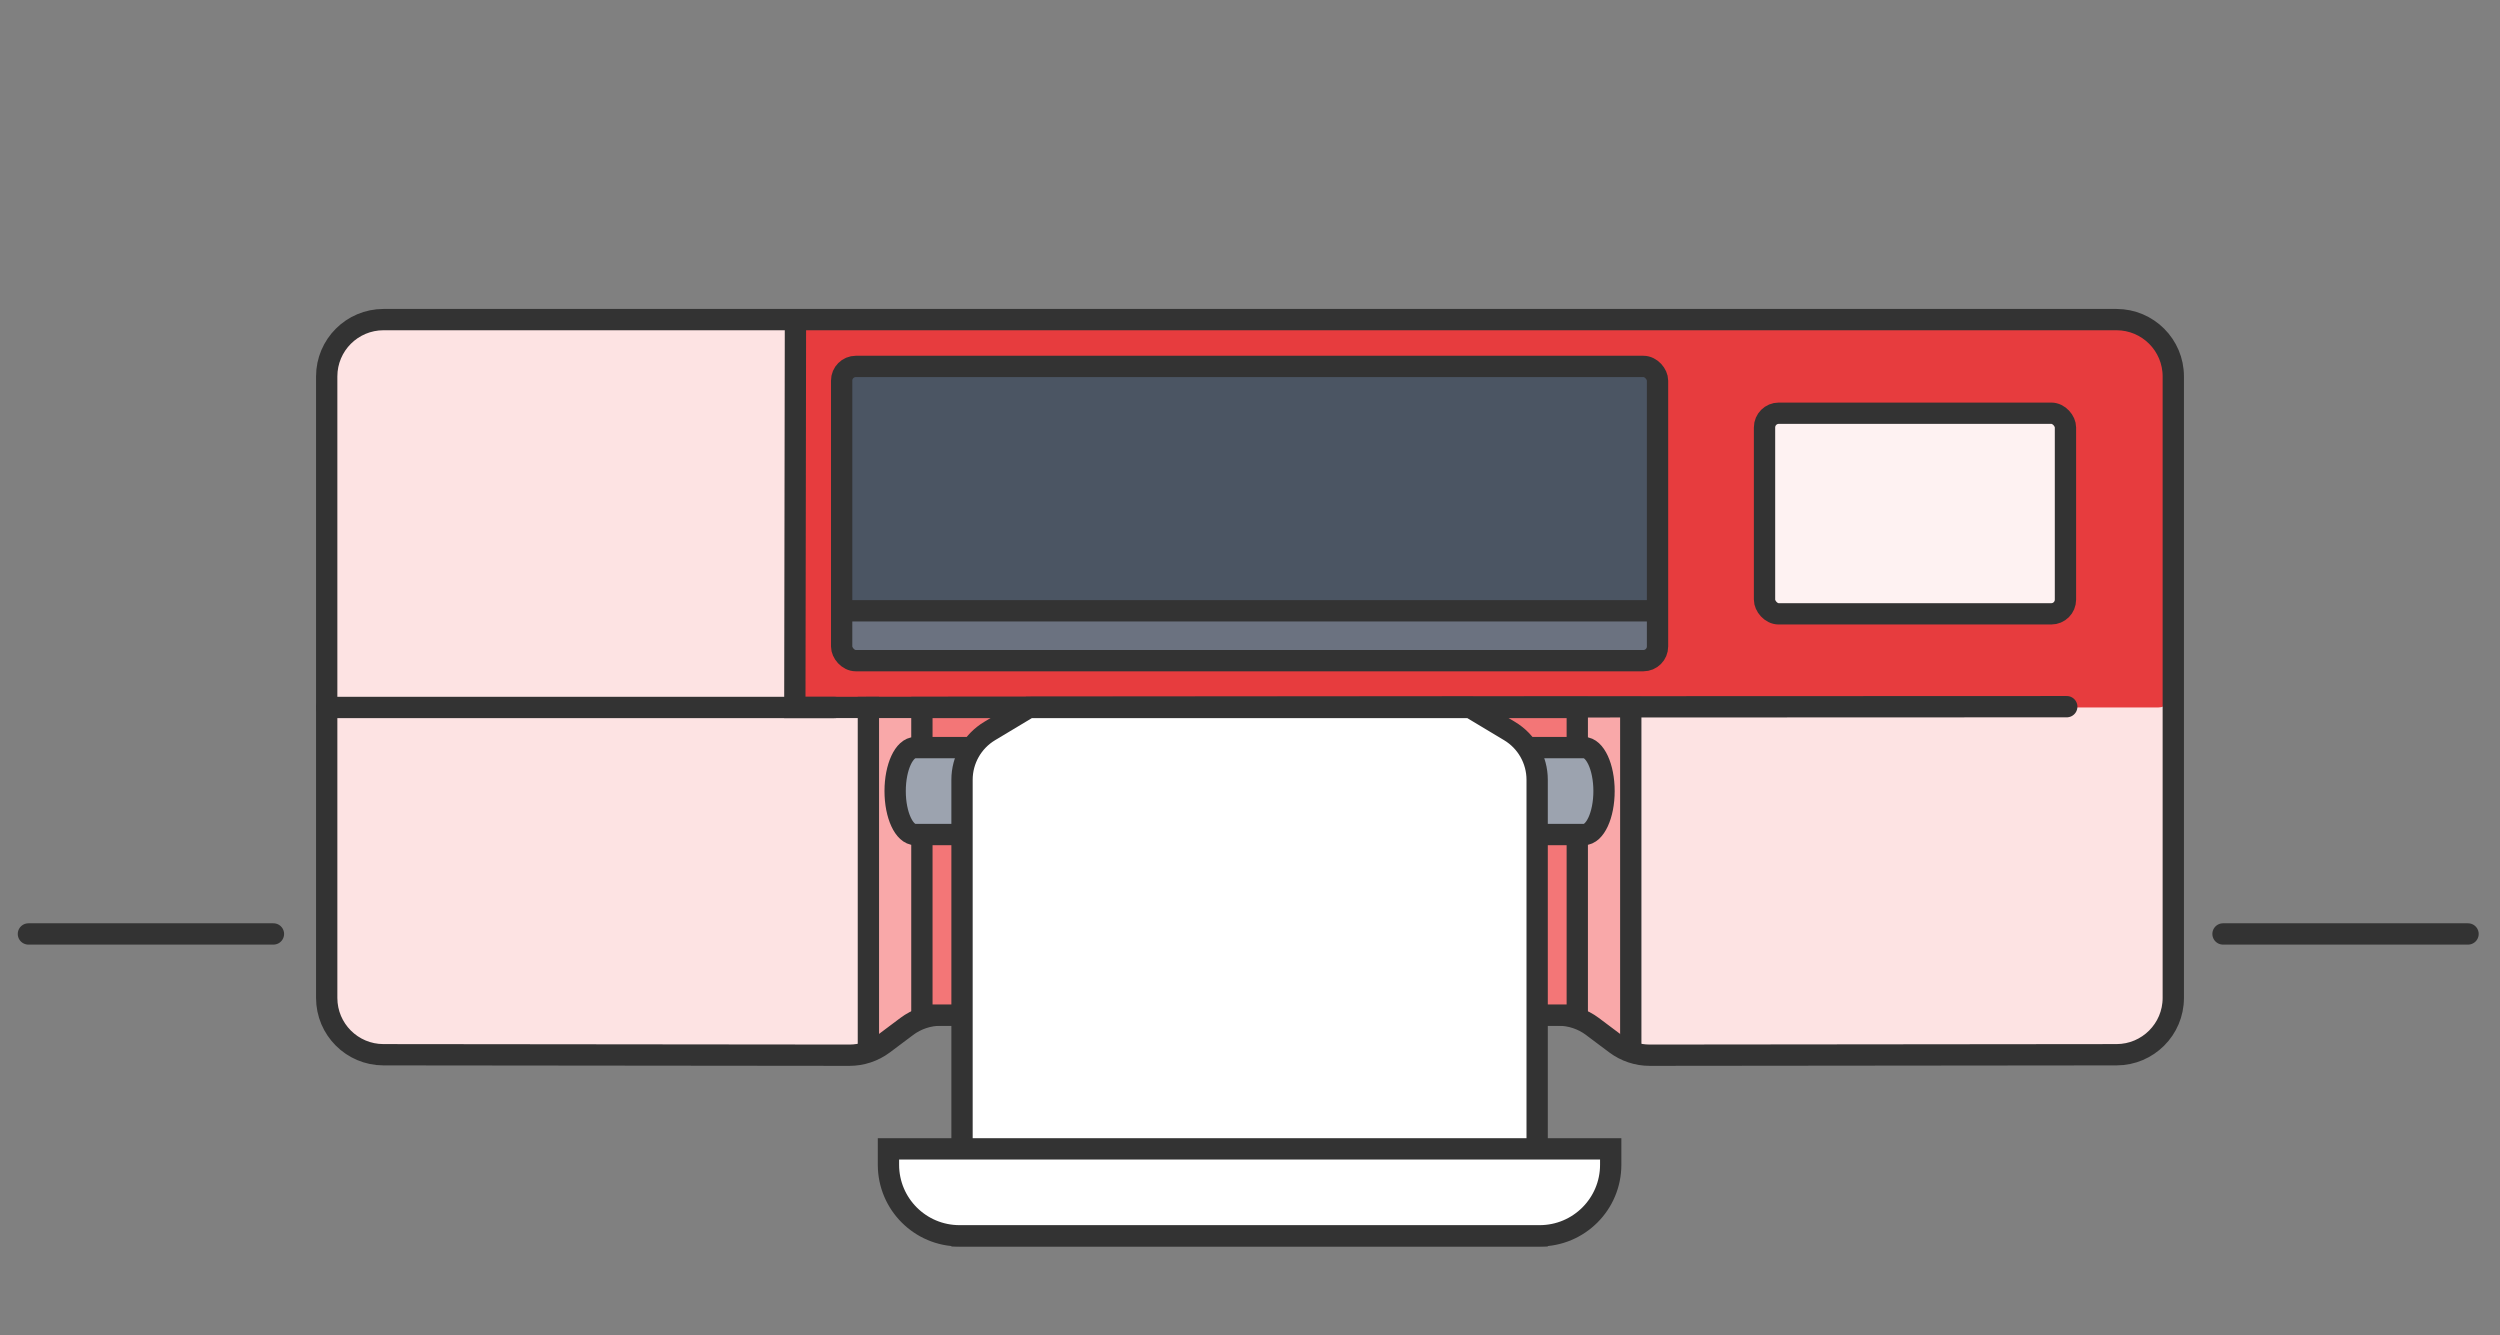 <svg id="e0d6IHDPlqO1" xmlns="http://www.w3.org/2000/svg" xmlns:xlink="http://www.w3.org/1999/xlink" viewBox="0 0 352 188" shape-rendering="geometricPrecision" text-rendering="geometricPrecision">
<rect x="0" y="0" width="352" height="188" fill="#808080" stroke="none"/>
<style><![CDATA[
#e0d6IHDPlqO28_to {animation: e0d6IHDPlqO28_to__to 3000ms linear infinite normal forwards}@keyframes e0d6IHDPlqO28_to__to { 0% {transform: translate(-41.754px,26.954px);animation-timing-function: cubic-bezier(0.655,-0.01,0.355,0.995)} 43.333% {transform: translate(158.496px,26.954px);animation-timing-function: cubic-bezier(0.655,-0.01,0.355,0.995)} 50% {transform: translate(158.496px,26.954px);animation-timing-function: cubic-bezier(0.655,-0.01,0.355,0.995)} 93.333% {transform: translate(-41.754px,26.954px);animation-timing-function: cubic-bezier(0.655,-0.01,0.355,0.995)} 100% {transform: translate(-41.754px,26.954px)}}
]]></style>
<defs><rect id="e0d6IHDPlqO2" width="114.876" height="41.431" rx="2" ry="2"/></defs><g><line x1="4" y1="131.5" x2="38.5" y2="131.5" fill="none" fill-rule="evenodd" stroke="#333" stroke-width="3" stroke-linecap="round"/><line x1="313" y1="131.5" x2="347.5" y2="131.5" fill="none" fill-rule="evenodd" stroke="#333" stroke-width="3" stroke-linecap="round"/><g transform="translate(46 45)"><path d="M8,0h243.883c4.418,0,8,3.582,8,8v87.577c0,4.418-3.582,8-8,8h-65.603c-1.731,0-3.415-.561-4.8-1.6l-3.266-2.45c-1.385-1.039-3.069-1.6-4.8-1.6h-86.944c-1.731,0-3.415.561-4.8,1.6l-3.266,2.45c-1.385,1.039-3.069,1.6-4.8,1.6h-65.603c-4.418,0-8-3.582-8-8L0,8C0,3.582,3.582,0,8,0Z" fill="#fde3e3" fill-rule="evenodd"/><polygon points="76.27,54.613 83.803,54.613 83.803,97.927 76.27,103.577" fill="#f9a8a9" fill-rule="evenodd"/><path d="M67.912,0h183.971c4.418,0,8,3.582,8,8v44.613c0,1.105-.895,2-2,2h-189.971c-1.105,0-2-.895-2-2v-50.613c0-1.105.895-2,2-2Z" fill="#e73c3e" fill-rule="evenodd"/><polygon points="176.08,54.613 183.613,54.613 183.613,97.927 176.08,103.577" transform="matrix(-1 0 0 1 359.693 0)" fill="#f9a8a9" fill-rule="evenodd"/><path d="M8,0h244c4.418,0,8,3.582,8,8v87.508c0,4.415-3.577,7.996-7.992,8l-65.724.066c-1.734.002-3.421-.56-4.808-1.6l-3.263-2.447c-1.385-1.039-3.069-1.6-4.8-1.6h-86.944c-1.731,0-3.415.561-4.8,1.6l-3.263,2.447c-1.387,1.04-3.074,1.602-4.808,1.6l-65.607-.066C3.577,103.504,0,99.923,0,95.508L0,8C0,3.582,3.582,0,8,0Z" fill="none" fill-rule="evenodd" stroke="#333" stroke-width="3" stroke-linecap="round"/><polygon points="83.723,54.5 176,54.5 176.08,97.927 83.803,97.927" fill="#f37677" fill-rule="evenodd"/><rect width="92.277" height="43.314" rx="0" ry="0" transform="translate(83.803 54.613)" fill="none" fill-rule="evenodd" stroke="#333" stroke-width="3"/><path d="M82.861,72.504c-1.56,0-2.825-2.74-2.825-6.12s1.265-6.12,2.825-6.12h94.161c1.56,0,2.825,2.74,2.825,6.12s-1.265,6.12-2.825,6.12h-94.161Z" fill="#9ca3af" fill-rule="evenodd"/><path d="M82.861,72.504c-1.56,0-2.825-2.74-2.825-6.12s1.265-6.12,2.825-6.12h94.161c1.56,0,2.825,2.74,2.825,6.12s-1.265,6.12-2.825,6.12h-94.161Z" fill="none" fill-rule="evenodd" stroke="#333" stroke-width="3"/><path d="M98.869,54.613h62.146l5.532,3.319c2.41,1.446,3.884,4.05,3.884,6.86v64.208v0h-80.978v-64.208c0-2.81,1.474-5.414,3.884-6.86l5.532-3.319v0Z" fill="#fff" fill-rule="evenodd"/><path d="M98.869,54.613h62.146l5.532,3.319c2.41,1.446,3.884,4.05,3.884,6.86v64.208v0h-80.978v-64.208c0-2.81,1.474-5.414,3.884-6.86l5.532-3.319v0Z" fill="none" fill-rule="evenodd" stroke="#333" stroke-width="3"/><path d="M79.095,116.759h101.693v2.241c0,5.523-4.477,10-10,10h-81.693c-5.523,0-10-4.477-10-10v-2.241v0Z" fill="#fff" fill-rule="evenodd"/><path d="M79.095,116.759h101.693v2.241c0,5.523-4.477,10-10,10h-81.693c-5.523,0-10-4.477-10-10v-2.241v0Z" fill="none" fill-rule="evenodd" stroke="#333" stroke-width="3"/><path d="M245,54.5c-39.686,0-99.382.038-179.088.113L66,0" fill="none" fill-rule="evenodd" stroke="#333" stroke-width="3" stroke-linecap="round"/><rect width="114.876" height="41.431" rx="2" ry="2" transform="translate(72.504 6.591)" fill="#fef2f2" fill-rule="evenodd"/><g transform="translate(72.504 6.591)"><use width="114.876" height="41.431" xlink:href="#e0d6IHDPlqO2" fill="#9ca3af" fill-rule="evenodd"/><g mask="url(#e0d6IHDPlqO32)"><rect width="114.876" height="41.431" rx="2" ry="2" transform="translate(-1 1)" fill="#4b5563" fill-rule="evenodd"/><rect width="114.876" height="7" rx="2" ry="2" transform="translate(0 34.431)" fill="#6b7280" fill-rule="evenodd"/><line x1="1.496" y1="34.409" x2="114.996" y2="34.409" fill="none" fill-rule="evenodd" stroke="#333" stroke-width="3" stroke-linecap="round"/><g id="e0d6IHDPlqO28_to" transform="translate(-41.754,26.954)"><g transform="translate(-57.5,-26.954)"><g transform="translate(34 12.909)"><rect width="47" height="23" rx="0" ry="0" transform="translate(0 5.091)" fill="#9ca3af" fill-rule="evenodd" stroke="#333" stroke-width="3" stroke-linejoin="round"/><path d="M0,0h47L44.287,4.599c-.18.305-.507.492-.861.492h-39.857c-.354,0-.682-.187-.862-.493L0,0v0Z" transform="matrix(1 0 0-1 0 5.091)" fill="#6b7280" fill-rule="evenodd" stroke="#333" stroke-width="3" stroke-linejoin="round"/></g></g></g><mask id="e0d6IHDPlqO32" mask-type="luminance" x="-150%" y="-150%" height="400%" width="400%"><use width="114.876" height="41.431" xlink:href="#e0d6IHDPlqO2" fill="#fff" fill-rule="evenodd"/></mask></g></g><rect width="114.876" height="41.431" rx="2" ry="2" transform="translate(72.504 6.591)" fill="none" fill-rule="evenodd" stroke="#333" stroke-width="3"/><rect width="42.372" height="28.248" rx="2" ry="2" transform="translate(202.445 13.182)" fill="#fef2f2" fill-rule="evenodd"/><rect width="42.372" height="28.248" rx="2" ry="2" transform="translate(202.445 13.182)" fill="none" fill-rule="evenodd" stroke="#333" stroke-width="3"/><line x1="76.27" y1="101.693" x2="76.27" y2="54.613" fill="none" fill-rule="evenodd" stroke="#333" stroke-width="3" stroke-linecap="square"/><line x1="183.613" y1="101.693" x2="183.613" y2="54.613" fill="none" fill-rule="evenodd" stroke="#333" stroke-width="3" stroke-linecap="square"/><line x1="0" y1="54.613" x2="71.562" y2="54.613" fill="none" fill-rule="evenodd" stroke="#333" stroke-width="3" stroke-linecap="round"/></g></g></svg>
